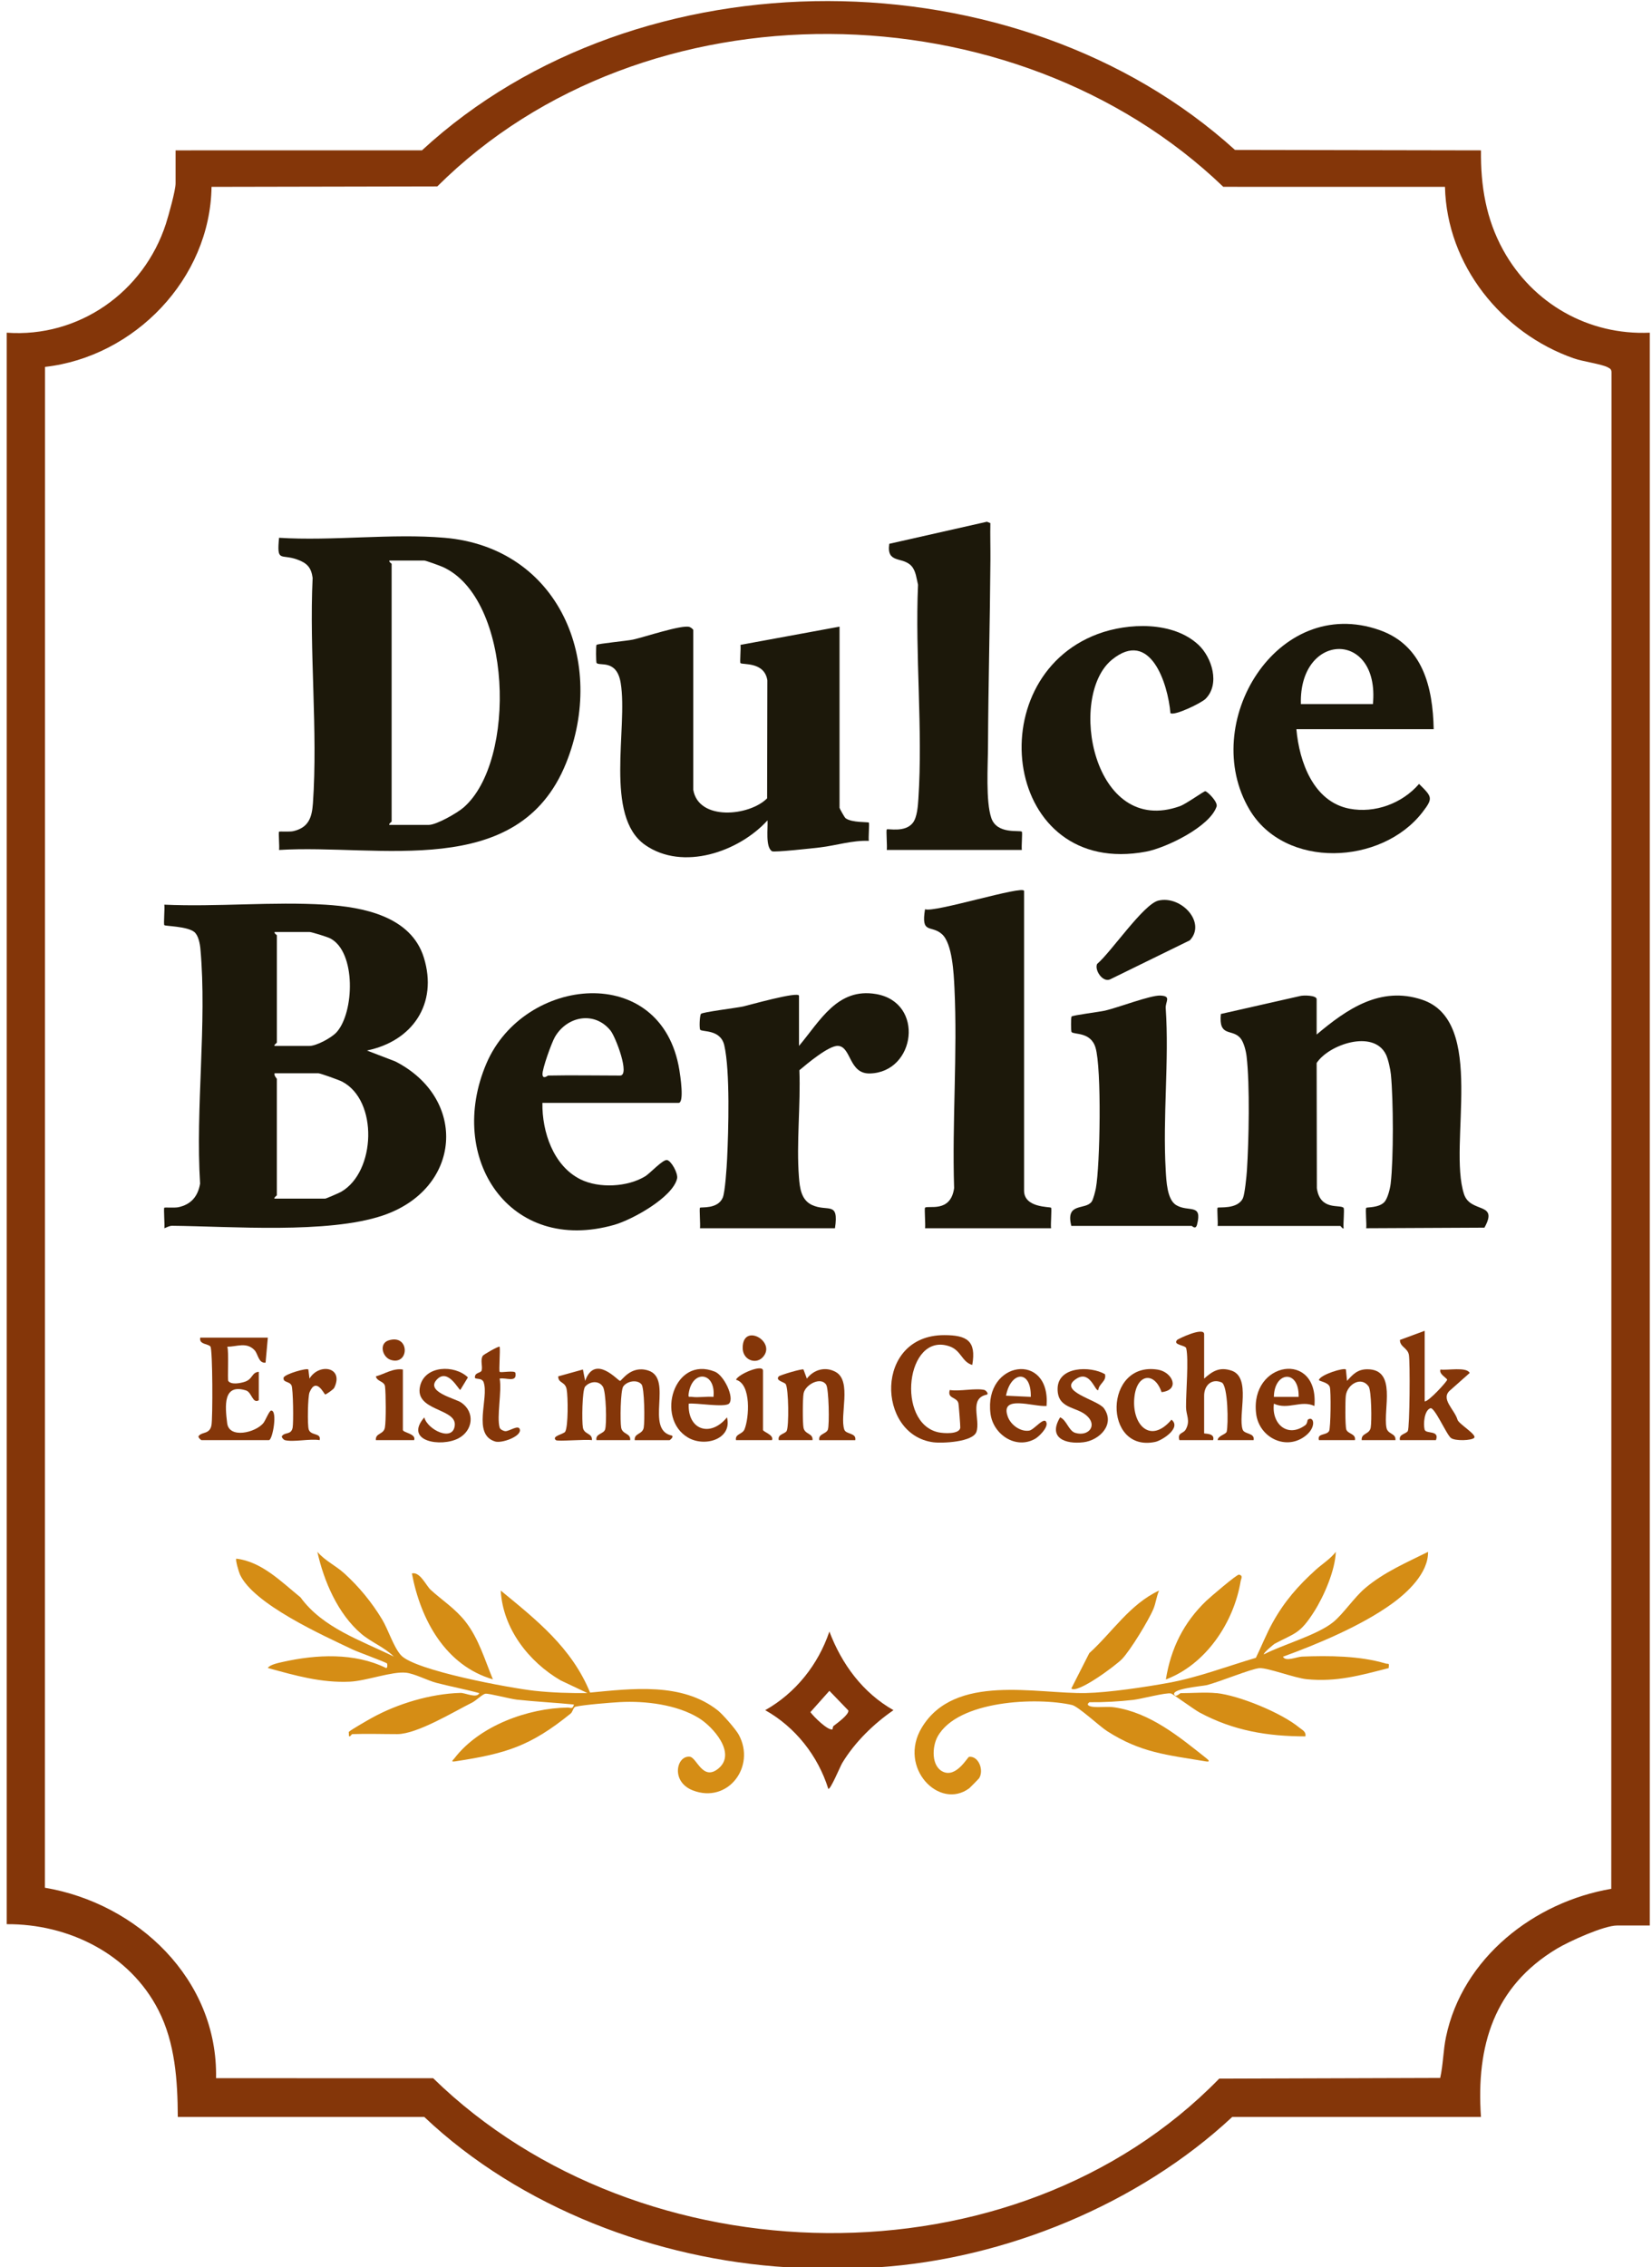 <svg width="78" height="107" viewBox="0 0 78 107" fill="none" xmlns="http://www.w3.org/2000/svg">
<path d="M37.194 107C31.016 106.629 24.57 104.2 20.032 99.903H8.395C8.385 98.183 8.271 96.409 7.479 94.861C6.115 92.198 3.221 90.787 0.318 90.807V15.7C3.705 15.946 6.786 13.799 7.834 10.56C7.958 10.175 8.29 8.99 8.29 8.656V7.096L19.924 7.094C30.166 -2.351 48.023 -2.239 58.31 7.075L69.925 7.096C69.906 8.769 70.162 10.327 70.969 11.794C72.365 14.332 75.007 15.83 77.895 15.7V90.869H76.353C75.727 90.869 74.085 91.617 73.504 91.965C70.549 93.742 69.691 96.529 69.924 99.903H58.181C53.761 104.028 47.438 106.612 41.444 107C40.191 107.081 38.45 107.075 37.194 107ZM68.224 8.818L57.758 8.816C47.883 -0.662 30.43 -0.934 20.647 8.797L9.988 8.818C9.925 13.165 6.34 16.841 2.125 17.315L2.119 89.086C6.479 89.824 10.292 93.392 10.201 98.074L20.453 98.077C30.244 107.625 47.903 108.007 57.565 98.096L67.999 98.063C68.142 97.428 68.14 96.773 68.272 96.134C69.053 92.385 72.452 89.754 76.077 89.138L76.088 17.58C76.088 17.428 76.027 17.395 75.908 17.333C75.613 17.179 74.737 17.063 74.305 16.911C70.905 15.722 68.311 12.512 68.225 8.816L68.224 8.818Z" fill="#843609"/>
<path d="M17.323 49.576L18.669 50.093C22.104 51.854 21.8 56.114 18.061 57.367C15.47 58.235 10.909 57.874 8.131 57.847C7.989 57.846 7.883 57.922 7.759 57.963C7.784 57.795 7.719 57.032 7.757 56.995C7.781 56.971 8.253 57.008 8.424 56.971C9.019 56.842 9.346 56.463 9.448 55.857C9.223 52.296 9.779 48.294 9.463 44.785C9.441 44.541 9.369 44.136 9.169 43.979C8.827 43.71 7.811 43.711 7.759 43.66C7.716 43.619 7.786 42.864 7.758 42.693C10.252 42.806 12.876 42.541 15.356 42.694C17.123 42.803 19.403 43.232 20.011 45.187C20.691 47.377 19.464 49.139 17.324 49.576H17.323ZM12.965 49.36H14.612C14.937 49.36 15.649 48.98 15.889 48.717C16.733 47.788 16.822 44.92 15.591 44.284C15.458 44.215 14.714 43.983 14.613 43.983H12.966C12.937 44.061 13.072 44.112 13.072 44.144V49.199C13.072 49.221 12.913 49.321 12.966 49.36H12.965ZM12.965 56.565H15.356C15.396 56.565 16.006 56.301 16.104 56.246C17.747 55.307 17.868 51.922 16.142 51.038C16.001 50.966 15.126 50.651 15.037 50.651H12.965C12.925 50.767 13.071 50.887 13.071 50.92V56.405C13.071 56.427 12.912 56.527 12.965 56.566V56.565Z" fill="#1C180A"/>
<path d="M20.988 25.379C26.4 25.843 28.656 31.244 26.724 36.023C24.473 41.592 17.875 39.816 13.176 40.112C13.202 39.953 13.141 39.285 13.176 39.25C13.201 39.227 13.672 39.264 13.843 39.225C14.563 39.062 14.728 38.591 14.775 37.911C15.013 34.47 14.596 30.742 14.761 27.27C14.691 26.768 14.488 26.567 14.025 26.402C13.261 26.127 13.061 26.565 13.176 25.379C15.706 25.539 18.488 25.165 20.987 25.379H20.988ZM18.385 38.929H20.244C20.605 38.929 21.582 38.372 21.882 38.112C24.414 35.933 24.189 28.229 20.902 26.755C20.776 26.698 20.099 26.453 20.032 26.453H18.385C18.356 26.532 18.491 26.582 18.491 26.614V38.766C18.491 38.789 18.331 38.889 18.385 38.928V38.929Z" fill="#1C180A"/>
<path d="M62.166 48.822C63.6 47.613 65.179 46.527 67.14 47.177C70.211 48.193 68.357 54.001 69.124 56.353C69.424 57.274 70.776 56.704 70.088 57.936L64.505 57.963C64.536 57.785 64.456 57.055 64.509 56.999C64.54 56.967 65.105 57.002 65.36 56.732C65.522 56.559 65.634 56.094 65.662 55.854C65.801 54.665 65.79 51.911 65.672 50.705C65.648 50.458 65.543 49.976 65.436 49.761C64.848 48.568 62.736 49.292 62.166 50.166L62.176 56.071C62.326 57.152 63.271 56.826 63.436 56.999C63.491 57.056 63.409 57.785 63.44 57.963C63.401 58.017 63.304 57.855 63.281 57.855H57.49C57.515 57.697 57.454 57.028 57.49 56.995C57.538 56.949 58.442 57.087 58.687 56.54C58.772 56.352 58.858 55.496 58.875 55.225C58.965 53.829 59.017 51.204 58.859 49.856C58.83 49.601 58.726 49.173 58.556 48.98C58.164 48.536 57.535 48.961 57.643 47.852L61.38 47.006C61.528 46.961 62.166 46.964 62.166 47.155V48.822Z" fill="#1C180A"/>
<path d="M32.731 37.262C32.974 38.755 35.386 38.517 36.22 37.675L36.231 32.106C36.093 31.215 35.057 31.383 34.962 31.294C34.925 31.258 34.987 30.592 34.962 30.433L39.639 29.573V38.122C39.639 38.15 39.872 38.575 39.925 38.614C40.227 38.834 40.981 38.781 41.022 38.821C41.057 38.855 40.996 39.524 41.022 39.682C40.24 39.651 39.486 39.9 38.723 39.991C38.41 40.029 36.549 40.233 36.452 40.173C36.127 39.971 36.267 39.063 36.238 38.715C34.88 40.207 32.239 41.111 30.465 39.879C28.512 38.523 29.657 34.356 29.307 32.233C29.12 31.102 28.317 31.445 28.168 31.289C28.138 31.259 28.134 30.464 28.164 30.434C28.227 30.374 29.58 30.249 29.884 30.185C30.424 30.069 32.191 29.47 32.556 29.588C32.615 29.607 32.733 29.697 32.733 29.734V37.262H32.731Z" fill="#1C180A"/>
<path d="M25.61 52.048C25.588 53.415 26.13 55.024 27.41 55.657C28.283 56.09 29.633 56.022 30.467 55.51C30.7 55.367 31.296 54.709 31.495 54.745C31.695 54.782 32.027 55.381 31.968 55.623C31.754 56.513 29.847 57.562 29.01 57.801C24.045 59.22 21.058 54.638 22.969 50.182C24.738 46.057 31.25 45.377 32.078 50.504C32.114 50.729 32.322 52.048 32.039 52.048H25.61ZM25.876 50.758C27.008 50.735 28.145 50.758 29.277 50.758C29.761 50.758 29.07 48.937 28.825 48.634C28.076 47.707 26.78 47.943 26.201 48.936C26.04 49.215 25.597 50.452 25.614 50.705C25.631 50.958 25.862 50.758 25.876 50.757V50.758Z" fill="#1C180A"/>
<path d="M48.352 42.047V56.188C48.352 57.012 49.568 56.939 49.627 56.996C49.668 57.037 49.599 57.794 49.627 57.964H43.678C43.703 57.796 43.639 57.032 43.676 56.995C43.812 56.865 44.882 57.262 45.049 56.071C44.949 52.953 45.214 49.717 45.064 46.612C45.032 45.95 44.967 44.527 44.477 44.087C43.965 43.626 43.477 44.118 43.676 42.908C44.073 43.095 48.352 41.754 48.352 42.047Z" fill="#1C180A"/>
<path d="M41.869 40.112C41.897 39.941 41.83 39.182 41.869 39.144C41.923 39.09 42.73 39.308 43.101 38.831C43.305 38.566 43.34 38.038 43.362 37.697C43.578 34.423 43.201 30.897 43.345 27.595C43.274 27.307 43.245 26.95 43.042 26.719C42.625 26.246 41.846 26.626 41.988 25.663L46.599 24.622L46.76 24.687C46.748 25.259 46.767 25.832 46.763 26.404C46.743 29.324 46.663 32.298 46.649 35.223C46.645 36.128 46.535 37.826 46.807 38.609C47.079 39.392 48.155 39.162 48.247 39.25C48.283 39.285 48.221 39.952 48.247 40.111H41.871L41.869 40.112Z" fill="#1C180A"/>
<path d="M67.692 34.412H61.21C61.345 35.963 62.021 37.839 63.718 38.164C64.914 38.393 66.209 37.916 67.001 36.995C67.619 37.608 67.68 37.66 67.159 38.335C65.235 40.822 60.675 41.034 58.997 38.21C56.582 34.144 60.296 28.027 65.14 29.736C67.18 30.456 67.653 32.43 67.692 34.412ZM64.823 33.229C65.157 29.717 61.322 29.805 61.422 33.229H64.823Z" fill="#1C180A"/>
<path d="M37.725 46.994V49.36C38.722 48.177 39.539 46.597 41.367 46.912C43.671 47.31 43.235 50.603 41.074 50.659C40.078 50.685 40.2 49.418 39.582 49.358C39.155 49.316 38.095 50.21 37.743 50.507C37.807 52.142 37.597 53.932 37.722 55.547C37.761 56.059 37.826 56.626 38.334 56.864C39.082 57.213 39.618 56.653 39.424 57.964H33.05C33.076 57.795 33.01 57.035 33.05 56.996C33.097 56.951 33.885 57.074 34.124 56.523C34.236 56.263 34.313 55.066 34.331 54.689C34.395 53.358 34.477 50.545 34.197 49.33C34.021 48.567 33.157 48.71 33.061 48.597C33.013 48.54 33.03 47.944 33.096 47.848C33.154 47.764 34.778 47.565 35.089 47.498C35.295 47.454 37.725 46.763 37.725 46.994Z" fill="#1C180A"/>
<path d="M56.923 32.978C56.72 33.181 55.452 33.793 55.263 33.656C55.143 32.253 54.309 29.655 52.499 31.135C50.391 32.86 51.605 39.519 55.713 38.044C56.01 37.937 56.838 37.335 56.907 37.34C57.01 37.349 57.513 37.848 57.442 38.062C57.121 39.019 55.049 40.015 54.116 40.19C47.398 41.456 46.163 32.035 51.831 29.92C53.27 29.384 55.39 29.313 56.587 30.432C57.221 31.024 57.615 32.284 56.923 32.977V32.978Z" fill="#1C180A"/>
<path d="M16.631 81.836C16.604 81.836 16.489 82.04 16.47 81.889C16.483 81.831 16.456 81.747 16.471 81.731C16.572 81.631 17.375 81.172 17.568 81.065C18.784 80.395 20.344 79.932 21.731 79.892C21.983 79.884 22.496 80.168 22.633 79.903C21.966 79.72 21.282 79.593 20.613 79.419C20.173 79.304 19.582 78.984 19.169 78.939C18.509 78.868 17.303 79.324 16.523 79.362C15.166 79.426 13.932 79.069 12.645 78.716C12.734 78.555 13.188 78.467 13.366 78.427C14.942 78.076 16.739 77.986 18.225 78.716C18.315 78.732 18.284 78.514 18.276 78.505C18.216 78.439 16.896 77.963 16.645 77.842C15.24 77.173 11.96 75.698 11.327 74.298C11.276 74.185 11.104 73.609 11.157 73.557C12.363 73.699 13.288 74.655 14.188 75.382C15.244 76.832 17.043 77.412 18.596 78.179C18.155 77.737 17.529 77.504 17.057 77.102C15.959 76.167 15.293 74.631 14.984 73.233C15.345 73.659 15.845 73.876 16.259 74.254C16.954 74.884 17.556 75.619 18.043 76.427C18.333 76.909 18.58 77.723 18.929 78.111C19.583 78.838 24.113 79.669 25.238 79.792C26.06 79.882 26.907 79.907 27.735 79.899L26.468 79.3C24.964 78.423 23.743 76.858 23.642 75.061C25.34 76.456 26.998 77.766 27.861 79.877C29.843 79.69 32.199 79.384 33.889 80.716C34.124 80.902 34.741 81.609 34.879 81.862C35.704 83.371 34.361 85.138 32.708 84.491C31.659 84.082 31.941 82.838 32.568 82.903C32.9 82.937 33.179 84.082 33.928 83.454C34.781 82.738 33.666 81.492 32.998 81.08C31.961 80.441 30.467 80.262 29.271 80.326C28.831 80.35 27.536 80.455 27.172 80.544C27.067 80.568 27.047 80.782 26.942 80.868C25.046 82.403 23.903 82.754 21.511 83.12C21.253 83.16 21.373 83.086 21.466 82.966C22.65 81.435 24.931 80.61 26.805 80.584C26.939 80.582 27.039 80.687 27.099 80.44C26.203 80.351 25.299 80.308 24.403 80.21C24.096 80.177 23.069 79.905 22.918 79.931C22.775 79.954 22.476 80.259 22.285 80.352C21.443 80.769 19.7 81.837 18.757 81.837C18.051 81.837 17.337 81.812 16.632 81.837L16.631 81.836Z" fill="#D58D15"/>
<path d="M57.438 79.9C58.516 80.017 60.505 80.831 61.351 81.532C61.491 81.647 61.676 81.716 61.634 81.944C59.835 81.941 58.239 81.676 56.638 80.817C56.381 80.678 55.37 79.937 55.291 79.919C55.058 79.865 53.881 80.179 53.505 80.222C52.823 80.299 52.121 80.339 51.434 80.332C51.263 80.464 51.434 80.526 51.592 80.547C51.92 80.589 52.271 80.52 52.629 80.575C54.311 80.828 55.676 81.96 56.954 82.973C57.095 83.085 57.146 83.161 56.914 83.121C55.1 82.815 53.87 82.722 52.267 81.692C51.924 81.473 50.913 80.53 50.614 80.462C48.959 80.085 45.22 80.237 44.269 81.954C44.007 82.429 43.962 83.354 44.529 83.614C45.16 83.903 45.682 82.917 45.758 82.908C46.2 82.86 46.468 83.534 46.232 83.915C46.215 83.943 45.797 84.368 45.77 84.388C44.357 85.448 42.376 83.422 43.525 81.525C45.082 78.953 48.932 79.948 51.279 79.898C52.347 79.876 54.08 79.616 55.155 79.42C56.578 79.161 57.915 78.643 59.297 78.236C59.567 77.684 59.794 77.103 60.092 76.567C60.646 75.569 61.299 74.831 62.111 74.094C62.428 73.806 62.801 73.583 63.071 73.236C63.04 74.104 62.519 75.316 62.041 76.066C61.368 77.12 61.146 77.061 60.181 77.573C60.15 77.591 59.657 77.991 59.67 78.076C60.569 77.61 62.186 77.169 62.947 76.553C63.418 76.171 63.931 75.395 64.449 74.954C65.332 74.202 66.398 73.747 67.427 73.235C67.439 74.238 66.462 75.15 65.709 75.692C64.283 76.719 62.217 77.588 60.575 78.184C60.7 78.434 61.226 78.189 61.472 78.179C62.738 78.129 64.197 78.14 65.413 78.502C65.569 78.549 65.598 78.443 65.568 78.721C64.231 79.063 63.115 79.384 61.702 79.246C61.125 79.19 59.849 78.698 59.464 78.724C59.079 78.75 57.551 79.386 56.96 79.528C56.77 79.574 55.17 79.702 55.473 80.011C55.539 80.079 55.724 79.904 55.737 79.904C56.27 79.904 56.928 79.849 57.438 79.904V79.9Z" fill="#D58D15"/>
<path d="M50.583 57.855C50.294 56.715 51.25 57.128 51.546 56.706C51.621 56.597 51.715 56.225 51.743 56.071C51.942 54.988 52.019 50.417 51.725 49.439C51.498 48.681 50.706 48.837 50.594 48.704C50.563 48.667 50.562 48.012 50.594 47.973C50.646 47.91 51.913 47.754 52.177 47.693C52.793 47.551 54.312 46.966 54.781 46.983C55.329 47.004 55.019 47.26 55.04 47.578C55.209 50.069 54.892 52.698 55.04 55.225C55.069 55.722 55.1 56.613 55.536 56.873C56.118 57.221 56.781 56.772 56.52 57.788C56.452 58.053 56.29 57.854 56.267 57.854H50.582L50.583 57.855Z" fill="#1C180A"/>
<path d="M39.108 84.417C38.619 82.855 37.546 81.501 36.13 80.707C37.561 79.9 38.63 78.565 39.16 76.996C39.748 78.544 40.738 79.885 42.186 80.707C41.25 81.35 40.359 82.219 39.765 83.202C39.674 83.353 39.203 84.49 39.108 84.417ZM39.359 81.451C39.522 81.321 40.09 80.921 40.055 80.721L39.16 79.794L38.264 80.799C38.405 81.003 39.108 81.698 39.309 81.609C39.32 81.56 39.323 81.478 39.359 81.45V81.451Z" fill="#843609"/>
<path d="M26.248 67.964C26.019 67.78 26.615 67.677 26.683 67.57C26.835 67.329 26.819 65.898 26.755 65.565C26.683 65.184 26.36 65.297 26.355 64.954L27.523 64.63L27.628 65.167C28.091 63.876 29.174 65.167 29.277 65.167C29.352 65.167 29.786 64.414 30.61 64.679C31.807 65.062 30.42 67.476 31.723 67.749C31.827 67.809 31.627 67.965 31.615 67.965H29.968C29.939 67.623 30.332 67.707 30.394 67.374C30.446 67.091 30.431 65.488 30.288 65.328C30.074 65.087 29.605 65.18 29.428 65.429C29.293 65.62 29.276 67.087 29.329 67.374C29.39 67.706 29.784 67.623 29.755 67.964H28.161C28.106 67.656 28.497 67.677 28.569 67.463C28.656 67.201 28.617 65.689 28.469 65.448C28.274 65.129 27.846 65.187 27.628 65.437C27.484 65.6 27.469 67.088 27.522 67.374C27.584 67.707 27.977 67.624 27.948 67.965C27.688 67.914 26.332 68.033 26.248 67.965V67.964Z" fill="#843609"/>
<path d="M56.178 44.376L52.413 46.219C52.06 46.375 51.67 45.779 51.8 45.491C52.448 44.95 53.991 42.664 54.696 42.5C55.772 42.248 56.97 43.538 56.178 44.376Z" fill="#1C180A"/>
<path d="M46.492 65.598C46.52 65.606 46.699 65.756 46.6 65.814C45.726 65.988 46.3 66.984 46.103 67.57C45.939 68.056 44.486 68.12 44.057 68.063C41.385 67.703 41.281 63.007 44.579 63.008C45.648 63.008 46.107 63.269 45.906 64.415C45.407 64.273 45.389 63.721 44.816 63.531C42.776 62.853 42.295 67.158 44.307 67.594C44.546 67.645 45.292 67.7 45.34 67.38C45.348 67.322 45.269 66.271 45.249 66.21C45.16 65.914 44.718 66.015 44.844 65.598C45.307 65.674 46.076 65.494 46.491 65.598H46.492Z" fill="#843609"/>
<path d="M56.853 65.06C57.252 64.706 57.578 64.499 58.135 64.679C59.099 64.989 58.437 66.787 58.673 67.466C58.755 67.7 59.255 67.607 59.191 67.964H57.491C57.508 67.751 57.884 67.693 57.918 67.565C58 67.255 57.987 65.367 57.676 65.238C57.2 65.039 56.854 65.389 56.854 65.867V67.641C56.854 67.672 57.38 67.614 57.279 67.964H55.685C55.583 67.596 55.868 67.668 55.983 67.464C56.218 67.046 56.003 66.795 55.999 66.409C55.992 65.739 56.133 64.15 56.008 63.627C55.972 63.473 55.356 63.481 55.579 63.234C55.626 63.183 56.854 62.597 56.854 62.963V65.06H56.853Z" fill="#843609"/>
<path d="M12.646 63.125L12.539 64.308C12.197 64.343 12.191 63.896 12.013 63.712C11.635 63.322 11.192 63.552 10.732 63.556C10.814 63.775 10.732 65.108 10.78 65.173C10.92 65.365 11.366 65.274 11.566 65.206C11.943 65.078 11.878 64.767 12.219 64.739V66.082C11.922 66.259 11.893 65.706 11.615 65.618C10.525 65.278 10.625 66.349 10.726 67.164C10.817 67.904 12.06 67.615 12.434 67.159C12.533 67.037 12.713 66.572 12.803 66.568C13.117 66.555 12.872 67.964 12.697 67.964H9.509C9.496 67.964 9.298 67.808 9.401 67.748C9.543 67.57 9.902 67.688 9.984 67.263C10.048 66.936 10.043 63.703 9.937 63.55C9.838 63.406 9.385 63.461 9.455 63.125H12.643H12.646Z" fill="#843609"/>
<path d="M67.267 62.802V66.136C67.46 66.146 68.328 65.189 68.328 65.114C68.328 65.039 67.928 64.85 68.011 64.631C68.316 64.682 69.252 64.49 69.391 64.794L68.487 65.596C67.982 65.999 68.665 66.501 68.814 66.99C68.842 67.182 69.748 67.703 69.604 67.855C69.481 67.985 68.705 68.012 68.509 67.863C68.297 67.707 67.735 66.386 67.534 66.459C67.243 66.566 67.199 67.204 67.263 67.463C67.318 67.691 67.985 67.469 67.798 67.964H66.098C66.034 67.674 66.383 67.679 66.47 67.534C66.562 67.379 66.583 64.263 66.521 63.934C66.459 63.605 66.092 63.564 66.099 63.234L67.268 62.803L67.267 62.802Z" fill="#843609"/>
<path d="M55.047 79.255C55.284 77.784 55.891 76.566 56.958 75.544C57.13 75.38 58.402 74.29 58.499 74.31C58.708 74.352 58.596 74.51 58.581 74.602C58.26 76.571 56.934 78.55 55.048 79.256L55.047 79.255Z" fill="#D58D15"/>
<path d="M20.333 75.026C20.851 75.503 21.493 75.909 21.98 76.531C22.605 77.334 22.888 78.327 23.273 79.254C21.042 78.602 19.861 76.453 19.448 74.254C19.827 74.157 20.117 74.826 20.332 75.026H20.333Z" fill="#D58D15"/>
<path d="M62.273 67.964C62.183 67.623 62.621 67.755 62.753 67.535C62.831 67.405 62.849 65.639 62.787 65.454C62.705 65.21 62.241 65.19 62.274 65.114C62.373 64.865 63.451 64.531 63.548 64.629L63.601 65.167C63.889 64.847 64.099 64.621 64.558 64.619C65.968 64.618 65.3 66.502 65.461 67.372C65.522 67.705 65.915 67.622 65.887 67.963H64.293C64.264 67.621 64.657 67.705 64.719 67.372C64.772 67.085 64.756 65.621 64.62 65.428C64.268 64.932 63.613 65.33 63.544 65.86C63.513 66.095 63.51 67.291 63.566 67.462C63.638 67.677 64.029 67.655 63.974 67.963H62.274L62.273 67.964Z" fill="#843609"/>
<path d="M36.769 67.964C36.705 67.675 37.053 67.679 37.14 67.534C37.258 67.337 37.236 65.513 37.096 65.317C37.023 65.215 36.592 65.156 36.77 64.955C36.822 64.896 37.886 64.576 37.937 64.63L38.096 65.06C38.426 64.63 38.978 64.473 39.467 64.751C40.23 65.185 39.636 66.808 39.864 67.467C39.946 67.701 40.445 67.608 40.382 67.965H38.681C38.626 67.657 39.017 67.678 39.089 67.464C39.168 67.229 39.134 65.547 39.009 65.349C38.757 64.95 38.018 65.34 37.941 65.763C37.896 66.007 37.893 67.133 37.937 67.374C37.999 67.706 38.392 67.623 38.364 67.964H36.77H36.769Z" fill="#843609"/>
<path d="M54.727 75.062C54.603 75.338 54.578 75.641 54.462 75.922C54.234 76.47 53.371 77.881 52.978 78.292C52.698 78.585 50.874 79.947 50.583 79.684L51.431 78.016C52.523 77.028 53.339 75.709 54.727 75.062Z" fill="#D58D15"/>
<path d="M62.059 66.351C61.433 66.057 60.812 66.553 60.148 66.243C60.027 67.192 60.788 67.878 61.633 67.256C61.725 67.189 61.733 67.01 61.748 66.999C62.023 66.798 62.172 67.32 61.674 67.733C60.756 68.494 59.45 67.859 59.309 66.717C59.002 64.241 62.278 63.701 62.061 66.351H62.059ZM61.316 65.921C61.346 64.606 60.164 64.712 60.147 65.921H61.316Z" fill="#843609"/>
<path d="M34.424 66.237C34.232 66.438 32.83 66.192 32.518 66.243C32.459 67.494 33.554 67.843 34.324 66.888C34.587 67.914 33.279 68.312 32.481 67.84C30.939 66.928 31.821 63.963 33.748 64.73C34.19 64.906 34.687 65.963 34.424 66.237ZM33.687 65.921C33.807 64.734 32.682 64.619 32.517 65.76C32.485 65.979 32.534 65.901 32.674 65.922C32.984 65.966 33.365 65.891 33.687 65.922V65.921Z" fill="#843609"/>
<path d="M49.414 66.351C48.799 66.402 47.196 65.795 47.584 66.858C47.727 67.25 48.185 67.579 48.595 67.514C48.835 67.477 49.337 66.782 49.414 67.158C49.462 67.393 49.057 67.797 48.874 67.9C47.964 68.415 46.896 67.701 46.767 66.718C46.442 64.214 49.616 63.755 49.414 66.351ZM48.67 65.921C48.696 64.609 47.72 64.711 47.499 65.866L48.67 65.921Z" fill="#843609"/>
<path d="M20.643 65.087C20.044 65.684 21.494 65.994 21.782 66.193C22.438 66.647 22.332 67.513 21.648 67.877C20.83 68.31 19.054 68.026 20.033 66.89C20.186 67.481 21.405 68.068 21.473 67.257C21.541 66.448 19.551 66.596 19.836 65.406C20.069 64.432 21.462 64.395 22.093 65.002L21.734 65.594C21.653 65.594 21.159 64.572 20.644 65.085L20.643 65.087Z" fill="#843609"/>
<path d="M52.172 64.852C52.26 65.18 51.883 65.297 51.857 65.598C51.713 65.699 51.484 64.659 50.843 65.054C49.866 65.657 51.827 66.051 52.122 66.46C52.669 67.22 51.909 67.972 51.158 68.063C50.29 68.167 49.468 67.854 50.054 66.888C50.358 67.008 50.458 67.526 50.766 67.62C51.402 67.813 51.856 67.256 51.276 66.779C50.786 66.376 49.928 66.477 49.935 65.542C49.942 64.471 51.484 64.453 52.172 64.851V64.852Z" fill="#843609"/>
<path d="M54.844 65.699C54.524 64.747 53.708 64.811 53.568 65.876C53.396 67.19 54.293 68.2 55.312 66.998C55.799 67.384 54.867 67.979 54.544 68.047C52.074 68.565 52.111 64.223 54.668 64.637C55.353 64.747 55.744 65.596 54.844 65.699Z" fill="#843609"/>
<path d="M23.591 67.372C23.618 67.458 23.759 67.531 23.858 67.539C24.045 67.556 24.509 67.192 24.548 67.481C24.589 67.796 23.693 68.123 23.377 68.027C22.285 67.696 23.097 65.982 22.836 65.234C22.754 64.999 22.425 65.116 22.422 65.005C22.417 64.752 22.712 64.813 22.745 64.662C22.789 64.461 22.672 64.186 22.794 63.983C22.828 63.927 23.551 63.508 23.592 63.556C23.625 63.747 23.549 64.695 23.592 64.739C23.649 64.796 24.313 64.652 24.337 64.793C24.421 65.274 23.883 64.996 23.592 65.06C23.703 65.649 23.443 66.877 23.592 67.372H23.591Z" fill="#843609"/>
<path d="M13.443 67.964C13.414 67.956 13.236 67.806 13.335 67.748C13.469 67.583 13.749 67.718 13.817 67.374C13.863 67.139 13.843 65.546 13.764 65.381C13.664 65.171 13.345 65.259 13.391 65.008C13.472 64.838 14.481 64.549 14.559 64.629L14.612 65.059C15.069 64.305 16.254 64.516 15.782 65.492C15.744 65.572 15.396 65.811 15.355 65.808C15.303 65.803 14.93 64.951 14.615 65.708C14.532 65.907 14.509 67.26 14.577 67.462C14.683 67.773 15.174 67.601 15.091 67.963C14.628 67.886 13.859 68.067 13.444 67.963L13.443 67.964Z" fill="#843609"/>
<path d="M19.022 64.63V67.48C19.022 67.613 19.667 67.659 19.553 67.964H17.747C17.718 67.622 18.111 67.706 18.173 67.373C18.231 67.058 18.22 65.781 18.18 65.433C18.15 65.174 17.799 65.209 17.747 64.954C18.174 64.838 18.554 64.56 19.022 64.63Z" fill="#843609"/>
<path d="M36.45 67.964H34.75C34.699 67.663 35.05 67.696 35.151 67.456C35.37 66.936 35.485 65.313 34.75 65.114C34.849 64.852 36.025 64.355 36.025 64.684V67.48C36.025 67.573 36.556 67.713 36.45 67.964Z" fill="#843609"/>
<path d="M35.999 64.066C35.675 64.397 35.066 64.18 35.066 63.609C35.066 62.385 36.714 63.335 35.999 64.066Z" fill="#843609"/>
<path d="M18.353 63.254C19.355 62.945 19.334 64.441 18.461 64.18C18.052 64.058 17.878 63.4 18.353 63.254Z" fill="#843609"/>
</svg>
